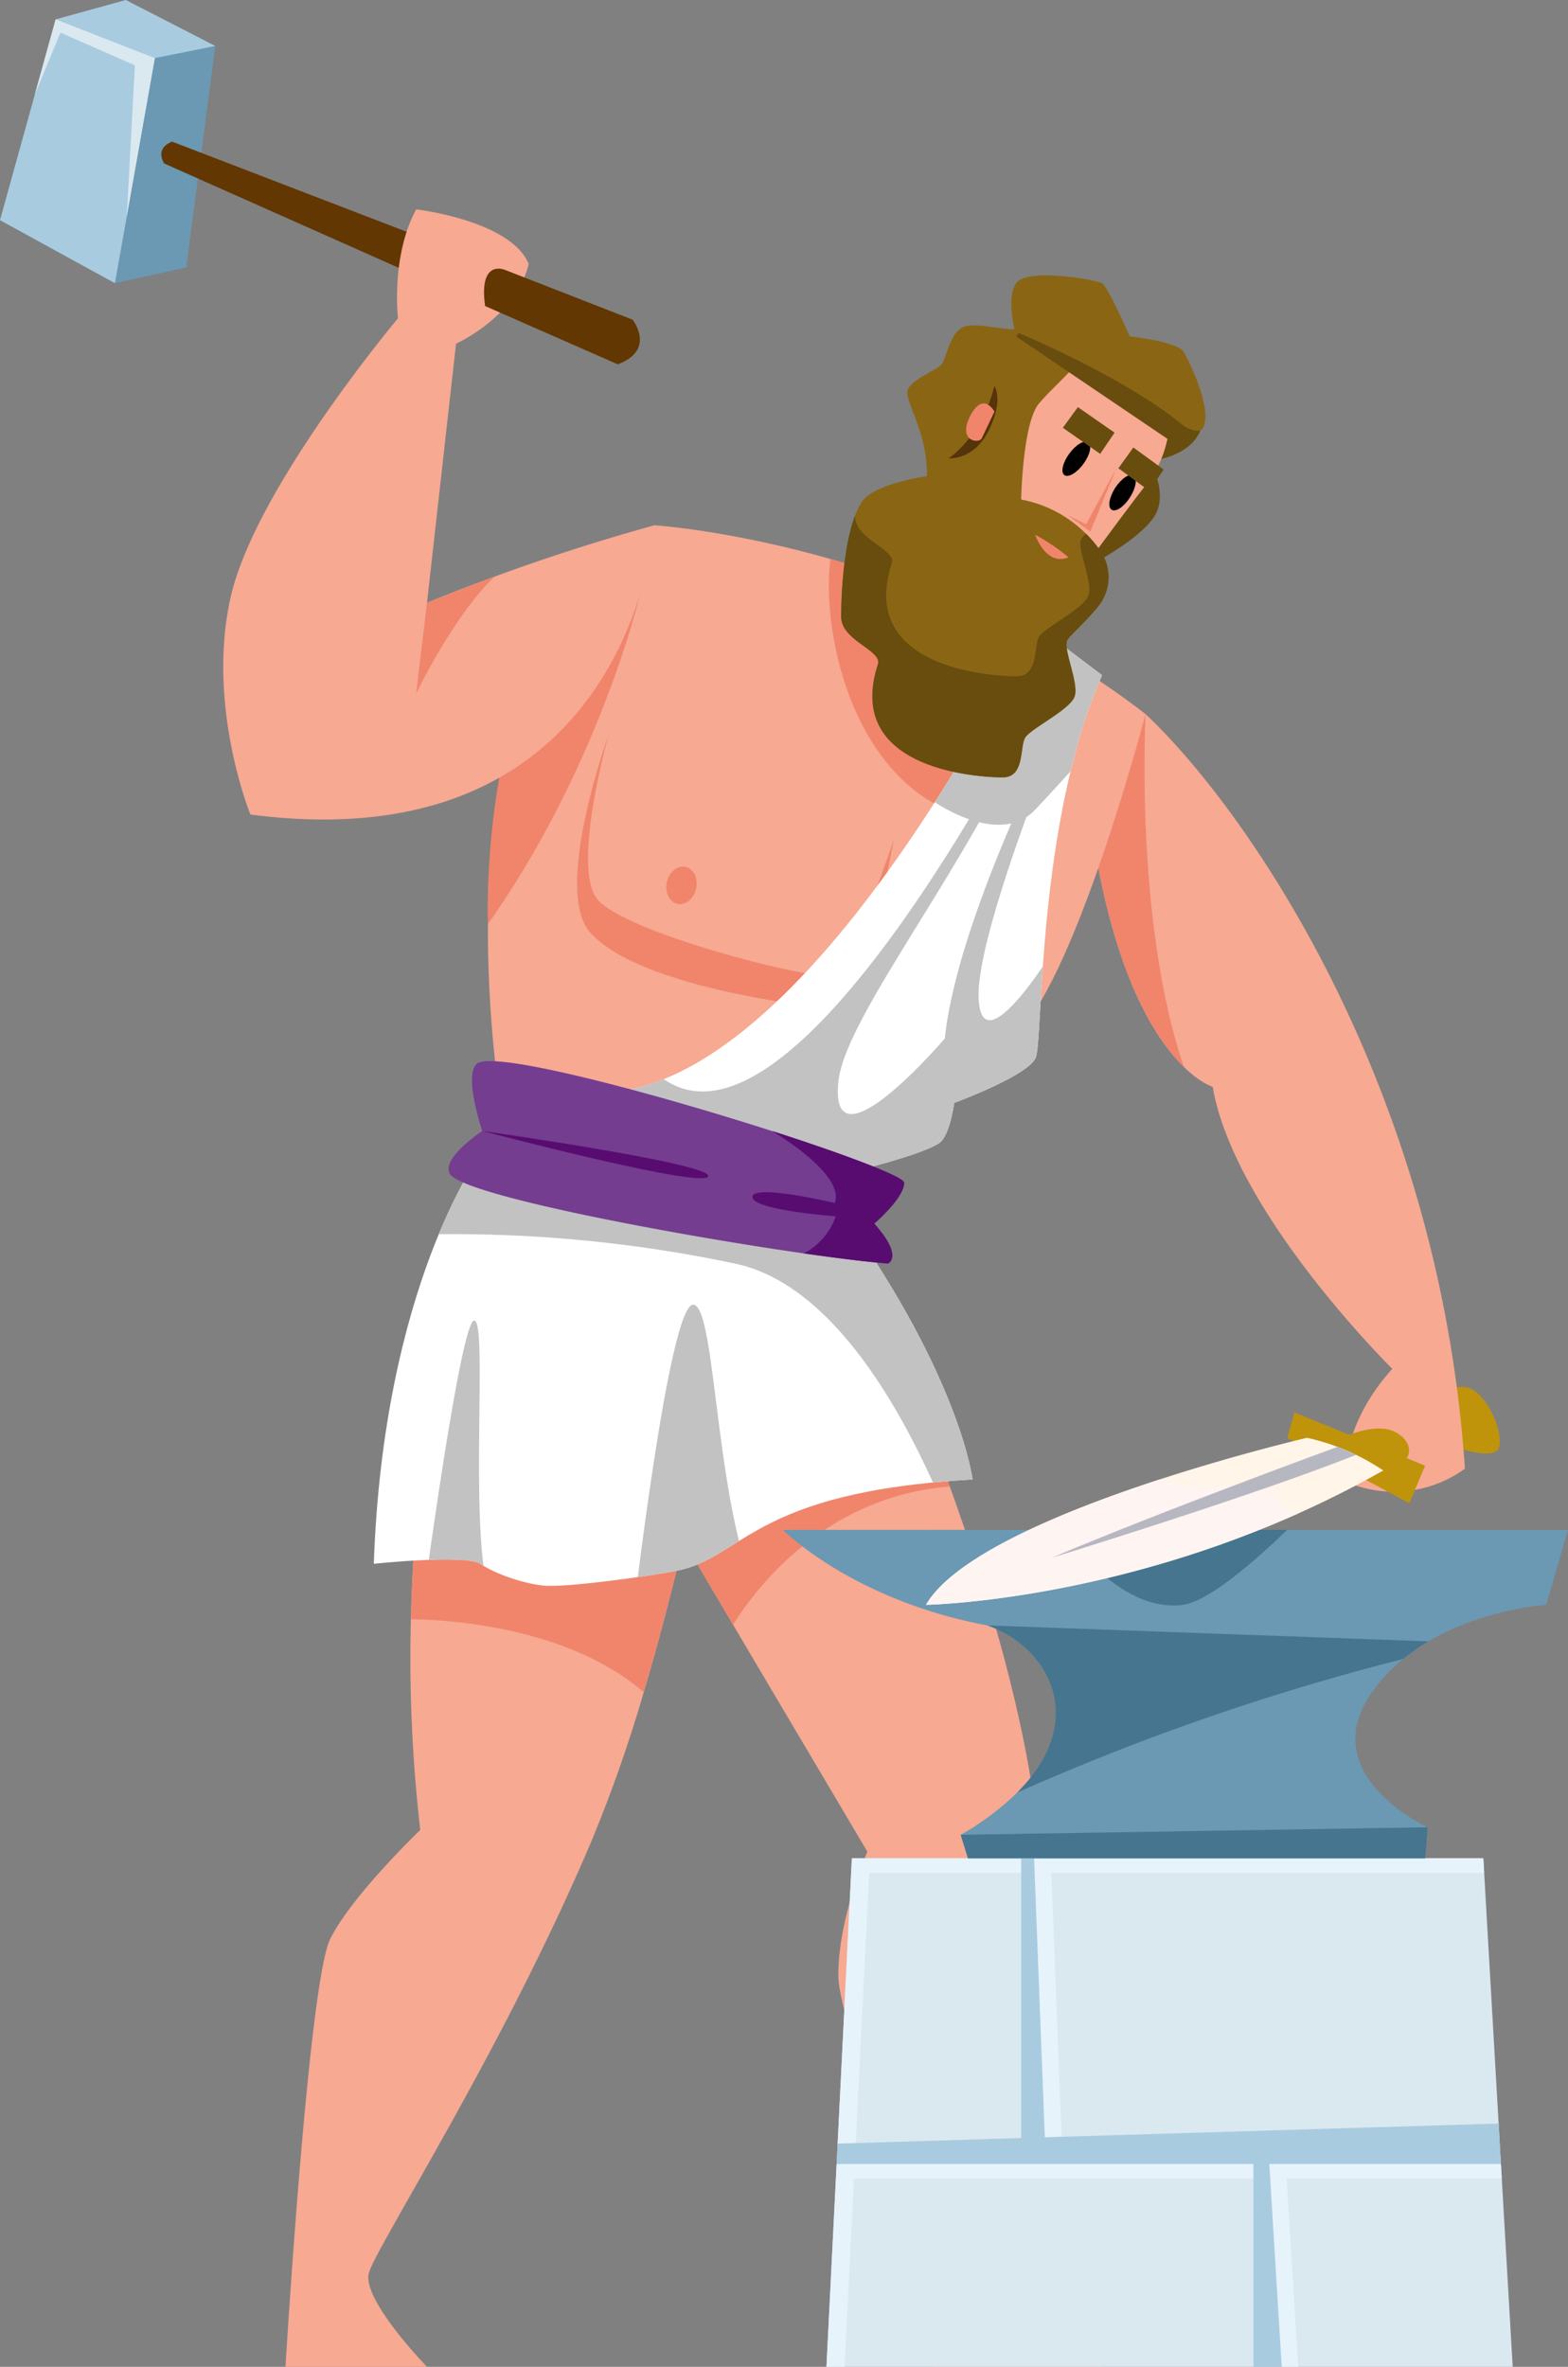 <svg xmlns="http://www.w3.org/2000/svg" xmlns:xlink="http://www.w3.org/1999/xlink" viewBox="0 0 451.44 681.08"><rect x="0" y="0" width="451.44" height="681.08" fill="#808080" stroke="none"/><defs><style>.cls-1{fill:#fff;}.cls-2{fill:#f7a992;}.cls-3{fill:#f0856c;}.cls-4{fill:#bf940b;}.cls-5{fill:#a8cbe0;}.cls-6{fill:#6b98b3;}.cls-7{fill:#dae8f0;}.cls-8{fill:#623702;}.cls-9{clip-path:url(#clip-path);}.cls-10{fill:#c2c2c2;}.cls-11{fill:#743d90;}.cls-12{fill:#580c70;}.cls-13{fill:#684d0f;}.cls-14{fill:#8a6614;}.cls-15{fill:#55330b;}.cls-16{fill:#e6f3fa;}.cls-17{fill:#45758f;}.cls-18{fill:#fff5e9;}.cls-19{fill:#fef4f2;}.cls-20{fill:#b7b7c2;}</style><clipPath id="clip-path"><path class="cls-1" d="M138.26,332.25S110.4,369.87,107.62,450c0,0,26.46-2.79,30.64,0s11.85,5.57,18.12,6.27,30.84-2.77,38.37-4.24c19.33-3.77,21.87-22.76,85.25-26.28,0,0-3.12-26.6-33.07-70.48l4.12-19.56s17.38-4.47,20-7.34,3.66-11,3.66-11,21.42-7.84,23.51-13.07.26-67.13,19.07-110L298,179.71S233.17,316.06,171,314.49Z"/></clipPath></defs><g id="Capa_2" data-name="Capa 2"><g id="Layer_13" data-name="Layer 13"><path class="cls-2" d="M211.77,368.47s-3.09,19.72-8.75,47h0c-1.8,8.7-3.87,18.16-6.19,28-3.34,14.13-7.17,29-11.49,43.49A412.88,412.88,0,0,1,170.21,530c-25.77,60.6-61.9,116.41-64,124.08s16.72,27,16.72,27H82.19s6.63-110.61,12.89-123.15S121,526.59,121,526.59a431,431,0,0,1-2.7-60.7,535.06,535.06,0,0,1,4.08-54c4.51-35.86,11-59.77,11-59.77Z"/><path class="cls-2" d="M268.53,681.08,274.08,661s-32.72-75.92-32.72-92.64,8.36-35.52,8.36-35.52L222.09,486.2l-25.28-42.76-8.4-14.19L203,415.44h0l47.39-44.88s9.19,19.95,19.64,47.85c6.58,17.59,13.65,38.37,19.23,59.28,4.24,16,7.6,32,9.19,46.81,3.3,30.68-8.36,130.25-7,135.83s25.77,20.75,25.77,20.75Z"/><path class="cls-3" d="M273.48,427.77c-35.76,2.82-55.63,28.9-62.42,39.77l-14.25-24.1c-3.34,14.13-7.17,29-11.49,43.49-20.5-17.58-51.64-20.67-67-21a535.06,535.06,0,0,1,4.08-54L203,415.44h0l67,3C271.18,421.44,272.33,424.57,273.48,427.77Z"/><path class="cls-4" d="M411.73,405s3.13-5.92,9.4-5.92,11.84,12.54,10.45,17.42-17.76-1.88-17.76-1.88Z"/><path class="cls-2" d="M329.82,205.49c29.25,27.51,84.63,107.26,91.94,217.14a34.78,34.78,0,0,1-34.48,3.66s-1.57-15.67,13.58-32.39c0,0-45.45-44.76-51.72-81.15,0,0-26.12-7.63-35.52-79.22Z"/><path class="cls-3" d="M340.85,307c-8.49-8.27-21.25-27.94-27.23-73.49l16.2-28S326.6,265.49,340.85,307Z"/><path class="cls-2" d="M188.42,151.15s77.66,4.9,141.4,54.34c0,0-20.9,79.75-38.66,93.33s-46,42.84-46,42.84L143.84,315.54S122.24,182.15,188.42,151.15Z"/><path class="cls-3" d="M306.47,189.57c-2.9,15.88-5.75,54.67-32,44.29-30.35-12-38-54.15-35.35-73A258.38,258.38,0,0,1,306.47,189.57Z"/><path class="cls-3" d="M184.23,171.19s-11.59,49.27-43.75,94.72c0,0-1.92-44.78,14.82-79.86Z"/><polygon class="cls-5" points="0 63.36 33.09 81.5 61.99 13.23 36.22 0 16.02 5.57 0 63.36"/><polygon class="cls-6" points="44.58 16.72 33.09 81.5 53.63 76.97 61.99 13.23 44.58 16.72"/><polygon class="cls-7" points="44.58 16.72 16.02 5.57 9.98 27.35 17.41 9.4 38.83 18.81 36.5 62.26 44.58 16.72"/><path class="cls-8" d="M124.87,69.7,49.54,40.75c-5.22,2.09-2.26,6.3-2.26,6.3l75,33.35C123.14,76.84,124,73.28,124.87,69.7Z"/><path class="cls-2" d="M188.42,151.15S181.8,248.7,72.09,234.39c0,0-12.88-31.69-5.57-63S114.58,91.6,114.58,91.6s-2.09-17.77,5.23-31.35c0,0,27.16,3.14,32.39,15.67,0,0-2.09,13.59-20.9,23l-8.36,74.53A591.53,591.53,0,0,1,188.42,151.15Z"/><path class="cls-8" d="M177.86,104.84l-38.2-16.78c-1.65-12,3.93-11,5.43-10.49h0l.29.11.05,0L182.14,92S189,100.66,177.86,104.84Z"/><path class="cls-3" d="M122.94,173.44l-3.13,26.12s10.73-22.37,22.6-33.65Z"/><path class="cls-3" d="M175.18,211.58s-10.45,37.09-3.48,46.84,62,23.68,67.56,22.29,18.11-39.18,18.11-39.18l-9.75,49.63s-61-4.64-77.56-22.65C158.92,256.4,175.18,211.58,175.18,211.58Z"/><path class="cls-3" d="M200.41,255.74c-.67,2.94-3.1,4.88-5.41,4.35s-3.64-3.35-3-6.28,3.1-4.88,5.41-4.35S201.09,252.81,200.41,255.74Z"/><path class="cls-1" d="M138.26,332.25S110.4,369.87,107.62,450c0,0,26.46-2.79,30.64,0s11.85,5.57,18.12,6.27,30.84-2.77,38.37-4.24c19.33-3.77,21.87-22.76,85.25-26.28,0,0-3.12-26.6-33.07-70.48l4.12-19.56s17.38-4.47,20-7.34,3.66-11,3.66-11,21.42-7.84,23.51-13.07.26-67.13,19.07-110L298,179.71S233.17,316.06,171,314.49Z"/><g class="cls-9"><path class="cls-10" d="M199.56,375.44c-7,0-17.41,90.55-17.41,90.55l37.61-4.18C205.83,439.52,206.53,375.4,199.56,375.44Z"/><path class="cls-10" d="M136.52,380c-3.83,0-14.28,77.66-14.28,77.66h18.23C135.13,436.74,140.47,380,136.52,380Z"/><path class="cls-10" d="M281.75,287c-.69-20.9,29.26-91.5,29.26-91.5s-34.83,64.33-39,103.34c0,0-33.29,39-30.65,12.54,2.06-20.59,43.89-69.66,59.91-115.88,0,0-77.32,156.62-115.63,109.87L134.3,329l-8,26.16a392.81,392.81,0,0,1,85.43,8.48C257.92,373.43,283.15,466,283.15,466h17.41l-40.23-100.3L265,336.4h0a110.72,110.72,0,0,0,37.63-27.13L304,272.33S282.45,307.87,281.75,287Z"/><path class="cls-10" d="M267.13,229.51s20,15,30.91,3.49c8-8.5,25.13-27.5,25.13-27.5l4.69-22.76-36.7-15Z"/></g><path class="cls-11" d="M251.7,352.1c8.63,9.66,3.93,11.5,3.93,11.5-5.7-.44-14.21-1.49-24.17-2.91-38.33-5.49-98.18-16.84-101.9-22.86-2.75-4.47,9.3-12.37,9.3-12.37s-5.72-16.71-1.29-19.58c6.39-3.2,51.05,8.8,84.65,19.58a.09.09,0,0,0,.06,0c21.23,6.84,38,13.17,38,14.88C260.33,344.79,251.7,352.1,251.7,352.1Z"/><path class="cls-12" d="M138.87,325.46s66.61,9.41,65,13.06S138.87,325.46,138.87,325.46Z"/><path class="cls-12" d="M251.7,352.1c8.63,9.66,3.93,11.5,3.93,11.5-5.7-.44-14.21-1.49-24.17-2.91A19.29,19.29,0,0,0,240.63,350s-24-1.74-24-5.58,23.7,1.75,23.7,1.75c3.05-8.11-16.89-20-18-20.71,21.23,6.84,38,13.17,38,14.88C260.33,344.79,251.7,352.1,251.7,352.1Z"/><path class="cls-13" d="M327.33,109.06s13.26,3.56,16.32,8,2.85,4.58,2,6.74c-3.39,8.21-14.83,8.83-14.83,8.83s5,7.52,2.35,14.39-18.58,15.27-18.58,15.27l-5-4.3Z"/><path class="cls-2" d="M329,102c11.11,9.53,9.14,27.08,1.38,36.94s-26.84,36.17-26.84,36.17-41.37-17.55-25.41-50.65S313,88.31,329,102Z"/><path class="cls-14" d="M288.88,223.69c6.24-.16,4.7-8.91,6.32-11.47s12.72-7.91,14.16-11.72-3.56-14.05-2-16.4c1-1.54,5.09-5,8.78-9.49a13.32,13.32,0,0,0,.69-16A35.61,35.61,0,0,0,294,143.75s.41-22.12,5.16-27.67,11.74-11,13.14-15.35-3.27-12.43-7-12.84-9.13,5.94-12.53,6.69c-2.37.53-7.4-.77-11.43-.93h-.44c-.2,0-.41,0-.6,0l-.52,0-.63,0-.41.05-.73.16-.21.06a3.87,3.87,0,0,0-.86.35A7.89,7.89,0,0,0,274,97.82c-1.36,2.74-2.07,6.05-2.95,7.08-1.36,1.59-7.79,3.89-9.56,6.95h0a1.82,1.82,0,0,0-.21.58s0,0,0,0c-.65,3.45,5.53,11.56,5.6,23.93,0,.22,0,.44,0,.67,0,0-15.12,2.08-18.67,7.27-5,7.4-6,25.29-6,33.13,0,6.92,11.91,9.63,10.58,13.71C242.34,223.22,286.22,223.75,288.88,223.69Z"/><path class="cls-13" d="M307.35,184.1c-1.54,2.34,3.45,12.58,2,16.4s-12.48,9.07-14.17,11.72-.08,11.31-6.31,11.48c-2.65.06-46.54-.48-36.13-32.5,1.34-4.07-10.57-6.79-10.57-13.71,0-6.64.71-20.5,4-29.08v0c0,6.91,11.91,9.63,10.57,13.71-10.41,32,33.46,32.55,36.13,32.49,6.23-.15,4.7-8.92,6.31-11.47s12.73-7.9,14.17-11.73-3.57-14-2-16.38a10.66,10.66,0,0,1,1.3-1.48,33.82,33.82,0,0,1,4.18,5,13.35,13.35,0,0,1-.69,16C312.45,179.08,308.35,182.57,307.35,184.1Z"/><path class="cls-15" d="M286.28,111.05s2.8,3.89-1.55,12.72-11.61,8.11-11.61,8.11S282.86,125.55,286.28,111.05Z"/><path class="cls-3" d="M286.31,118.44s-3.16-5.94-6.89,1.09,1.84,8.29,3.17,6.74Z"/><path d="M307.86,130.53c-1.91,2.59-2.54,5.36-1.42,6.18s3.57-.61,5.47-3.2,2.54-5.35,1.42-6.18S309.76,127.94,307.86,130.53Z"/><path d="M321.05,140.43c-1.73,2.71-2.19,5.51-1,6.26s3.53-.83,5.27-3.54,2.19-5.51,1-6.26S322.79,137.73,321.05,140.43Z"/><polygon class="cls-13" points="320.89 124.5 316.75 130.6 306 123.1 310.33 117.16 320.89 124.5"/><polygon class="cls-13" points="335.02 135.11 330.86 141.24 321.99 134.75 326.3 128.77 335.02 135.11"/><polygon class="cls-3" points="321.29 134.94 312.72 150.84 307.32 148.25 313.92 153 321.29 134.94"/><path class="cls-3" d="M307.62,160.36a58.94,58.94,0,0,0-9.58-6.48S301.17,163.09,307.62,160.36Z"/><path class="cls-14" d="M292.55,96.82s-3.13-10.8,0-15.32,23-1,24.73,0,8,15.32,8,15.32,13.71,1.39,15.56,4.53,8.24,16.55,5.55,21.74c-1.15,2.23-5.55-.5-5.55-.5Z"/><path class="cls-13" d="M292.55,96.82l.74-1s30.91,12.84,47.56,26.77l-4.06,4.15Z"/><polygon class="cls-7" points="435.52 681.08 237.94 681.08 240.87 622.71 241.16 616.86 245.26 534.74 427.06 534.74 431.47 611.08 432.13 622.71 435.52 681.08"/><polygon class="cls-16" points="250.25 538.92 294.01 538.92 294.01 534.74 245.26 534.74 241.16 616.86 246.37 616.7 250.25 538.92"/><polygon class="cls-16" points="299 568.38 300.8 615.04 305.63 614.9 302.7 538.92 427.3 538.92 427.06 534.74 297.71 534.74 297.87 538.92 299 568.38"/><polygon class="cls-16" points="370.43 626.89 432.38 626.89 432.13 622.71 365.43 622.71 365.69 626.89 365.87 626.89 365.87 629.88 369.01 681.08 373.75 681.08 370.43 626.89"/><polygon class="cls-16" points="245.86 626.89 360.88 626.89 360.88 622.71 240.87 622.71 237.94 681.08 243.15 681.08 245.86 626.89"/><path class="cls-6" d="M451.44,440.23l-6.27,21.58s-17.88,1.09-33.87,10.51a54.81,54.81,0,0,0-7.27,5.06,46.87,46.87,0,0,0-9.36,10.09c-16,23.59,16.36,38.35,16.36,38.35l-.69,8.92H278.69L276.6,528a79.77,79.77,0,0,0,16.24-12.14c21-21,8.92-42-8.57-48.12-39-7.32-58.84-27.5-58.84-27.5Z"/><path class="cls-17" d="M411.3,472.32a54.81,54.81,0,0,0-7.27,5.06,691.82,691.82,0,0,0-111.19,38.47c21-21,8.92-42-8.57-48.12Z"/><polygon class="cls-5" points="365.43 622.71 369.01 681.08 360.88 681.08 360.88 622.71 240.87 622.71 241.16 616.86 294.01 615.25 294.01 534.74 297.71 534.74 300.8 615.04 431.47 611.08 432.13 622.71 365.43 622.71"/><polygon class="cls-17" points="276.6 527.99 411.03 525.82 410.34 534.74 278.69 534.74 276.6 527.99"/><path class="cls-17" d="M306.31,440.23s15.14,24,34.3,21.58c9.62-1.22,29.95-21.58,29.95-21.58Z"/><path class="cls-4" d="M405,419.6c1.58-2.33.45-5.78-3.76-7.73-3.9-1.81-9.68-.16-12.79,1l-15.77-6.42-2.09,7.31,35.18,18.81,4.53-10.8Z"/><path class="cls-18" d="M376.31,413.75s-94.56,21.94-109.71,48.06c0,0,65.31-1,131.65-38.66A63.8,63.8,0,0,0,376.31,413.75Z"/><path class="cls-19" d="M371.36,434.37a21.37,21.37,0,0,1-3.95-3.77c-2.53-2.71-4.3-3.72-8.2-3.48-8.22.51-17.52,1.82-25.29-1.4-27.26,8.88-59.06,21.86-67.32,36.09,0,0,50.08-.8,107.08-26.26A13.33,13.33,0,0,1,371.36,434.37Z"/><path class="cls-20" d="M385.09,416.35s-50.78,18.53-82.18,31.88c0,0,57.57-17.67,87.51-29.58Z"/></g></g></svg>